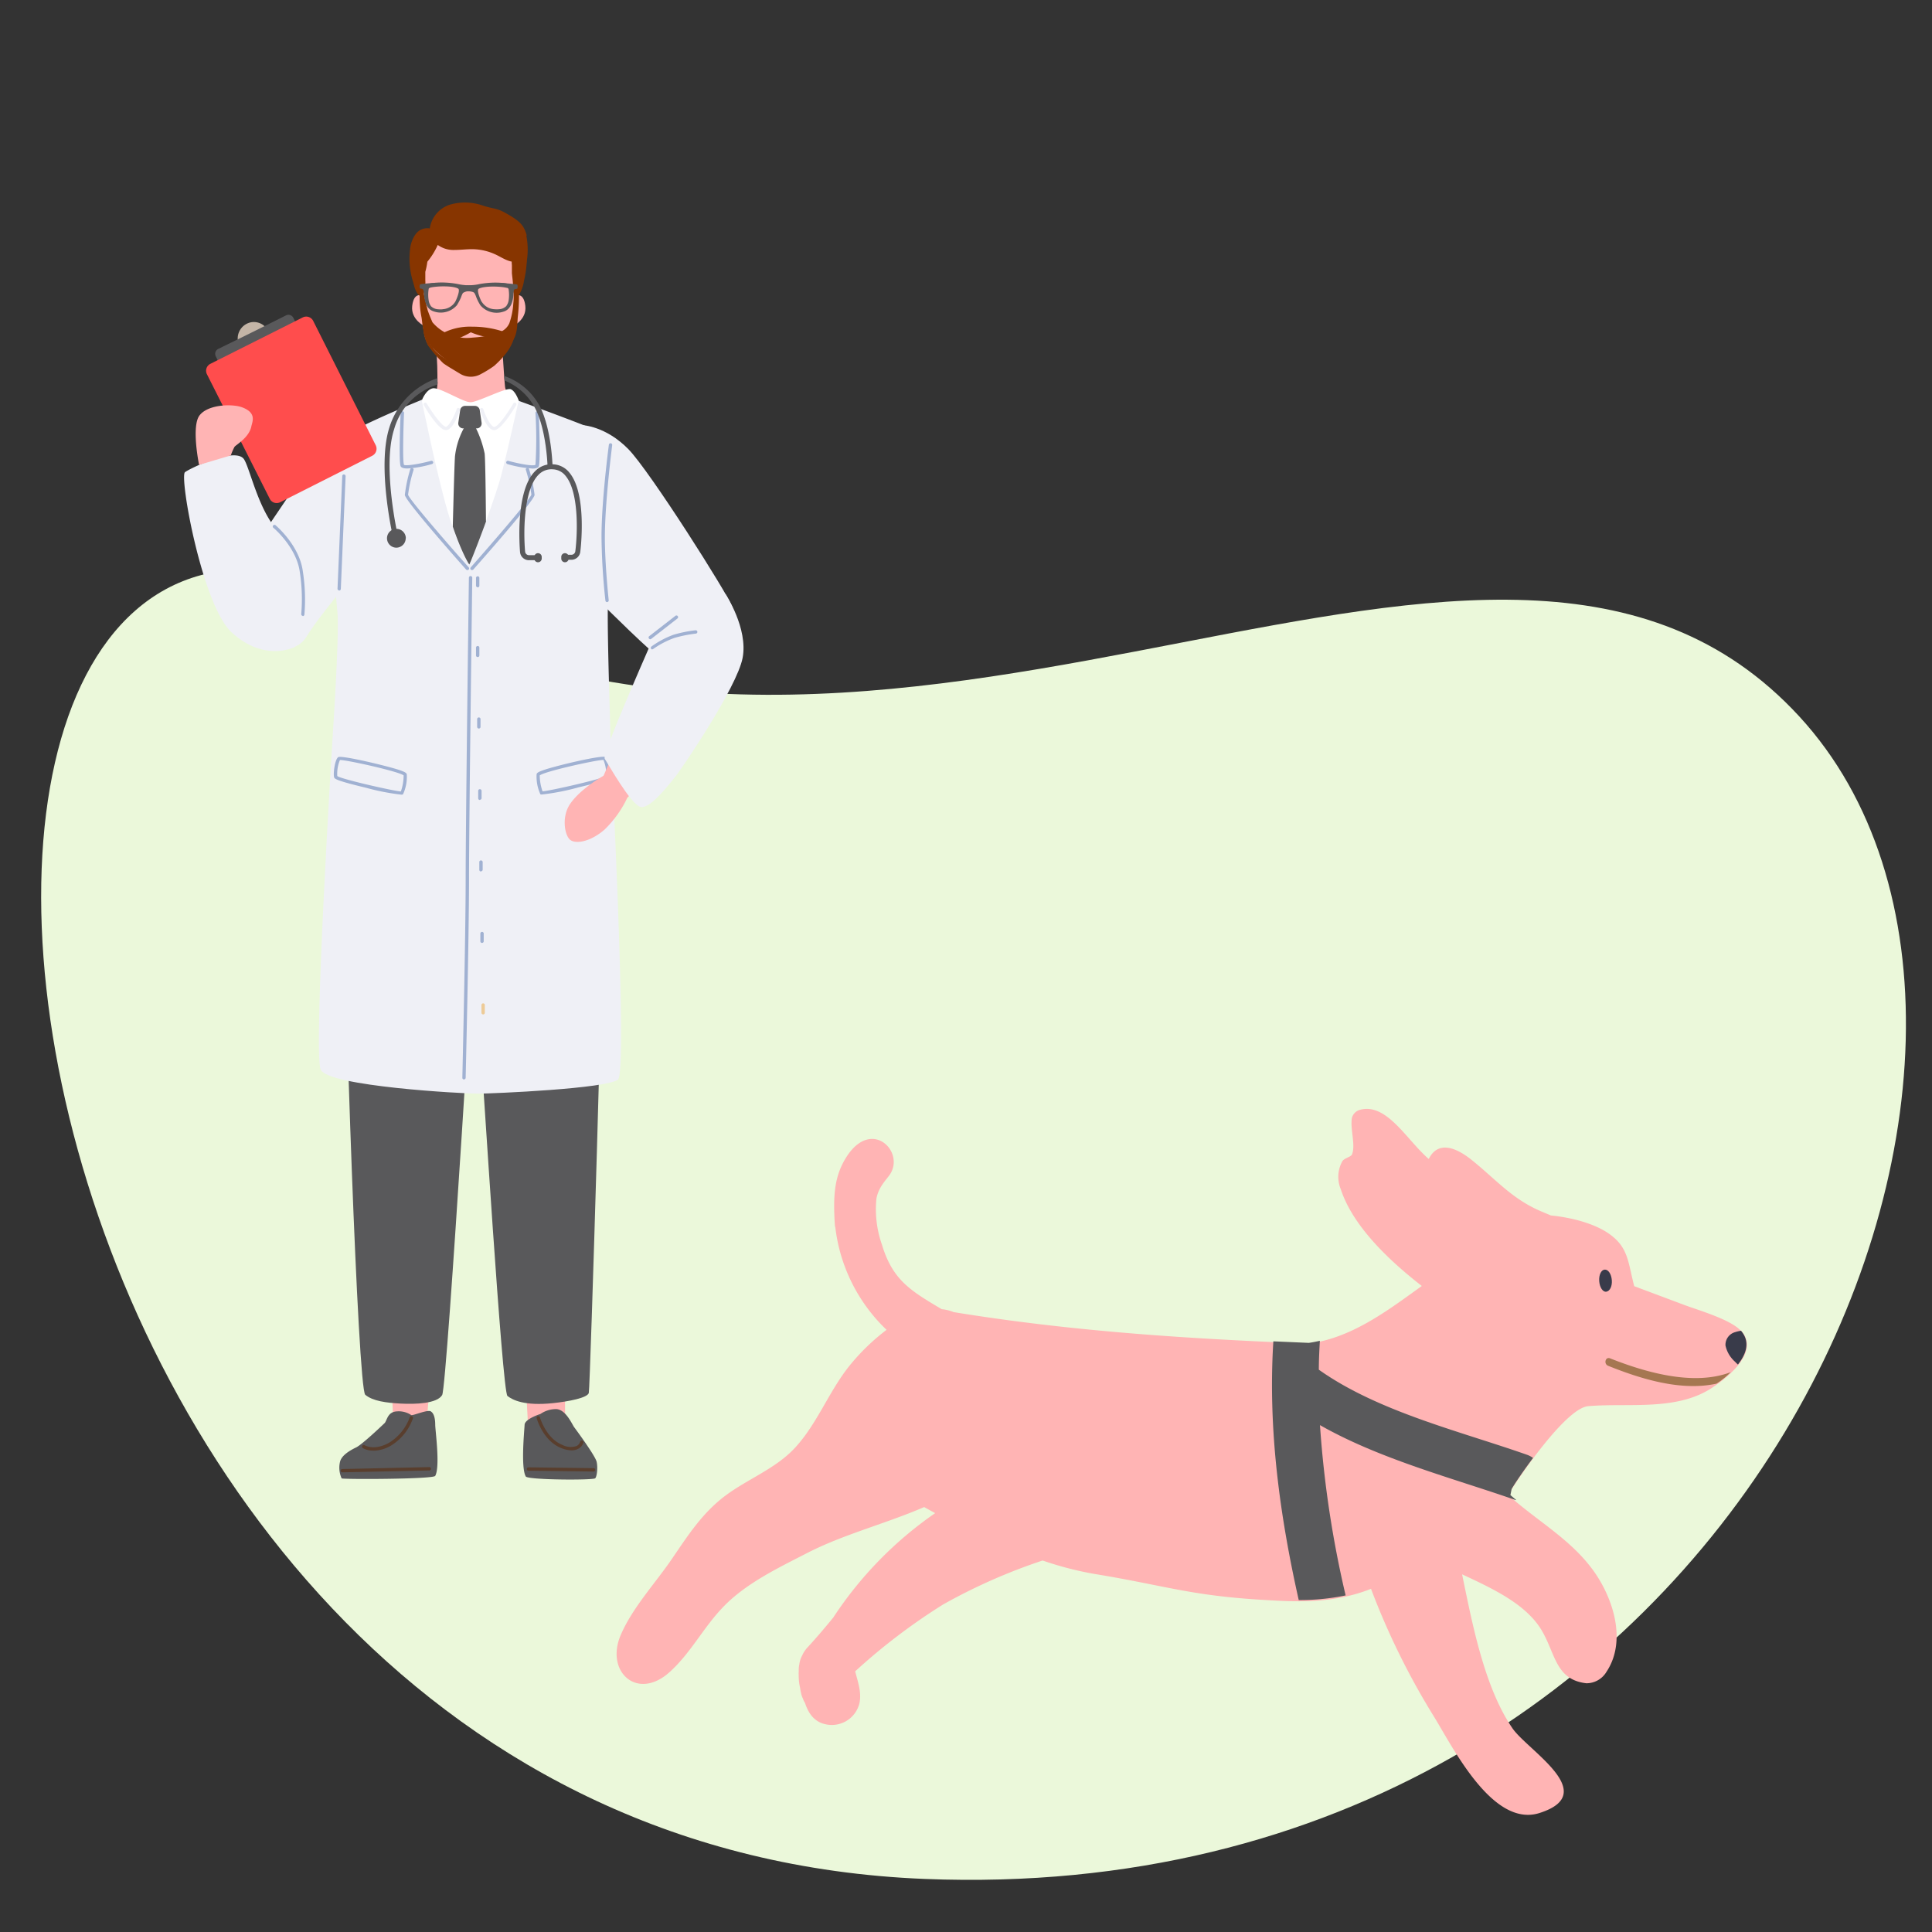 <?xml version="1.0" encoding="utf-8"?><svg id="Layer_1" data-name="Layer 1" xmlns="http://www.w3.org/2000/svg" viewBox="0 0 351 351"><rect x="0" y="0" width="351" height="351" fill="#333333" stroke="none"/><defs><style>.cls-1{fill:#ebf8da;}.cls-2{fill:#ffb4b4;}.cls-3{fill:#59595b;}.cls-4{fill:#393b4a;}.cls-5{fill:#a57751;}.cls-6{fill:#c4b5a7;}.cls-7{fill:#873500;}.cls-8{fill:#eff0f6;}.cls-9{fill:#fff;}.cls-10{fill:#a0b1d2;}.cls-11{fill:#593e2d;}.cls-12{fill:#ff4d4d;}.cls-13{fill:#edcb98;}</style></defs><path class="cls-1" d="M168,341.36c150,6,213.57-151.8,158.89-211.2S168,160.36,70,110.36C-35.86,56.35-9.94,334.24,168,341.36Z"/><path class="cls-2" d="M316.28,241.71l-.07,0c-1.85-2-7.69-3.69-10.13-4.6l-9.18-3.44c-1.18-4.58-1.07-7.1-4.68-9.6-2.44-1.68-6.36-2.84-10.46-3.25l-1.4-.59c-5.46-2.22-8.33-5.71-12.79-9.33-3.65-3-6.53-3.3-8-.34-4-3.44-7.62-10.25-12.49-8.93a2.06,2.06,0,0,0-1.47,1.47c-.35,2,.73,5,0,6.66-.2.44-1.5.68-1.77,1.27a5.84,5.84,0,0,0-.26,5c2.18,6.7,8.73,12.94,14.73,17.6-6.54,4.73-12.79,9.4-20.48,10.47-21.63-.85-43-2.2-64.58-5.72a7.43,7.43,0,0,0-2.16-.53c-5.68-3.37-8.92-5.28-10.87-11.75a19.36,19.36,0,0,1-1-8.28c.34-2.07,1.73-3.42,2.37-4.32,3-4.18-3.29-10.61-7.9-3.16-2.07,3.34-2.38,6.78-2,12.4a.44.44,0,0,0,.06.16,30.71,30.71,0,0,0,9.32,18.7,38.87,38.87,0,0,0-6.75,6.54c-3.74,4.67-5.82,10.46-9.84,14.84-3.53,3.85-8.63,5.69-12.75,8.79s-6.7,7.12-9.52,11.24c-3,4.46-7.28,9-9.42,14-2.91,6.68,3,12.13,8.93,6.71,3.9-3.56,6.09-8.11,9.8-11.91,4.14-4.24,9.95-7,15.18-9.69,6.53-3.36,14.27-5.32,21.2-8.32.66.37,1.33.74,2,1.1a69.14,69.14,0,0,0-18.41,18.81l-.08.13c-1.53,1.88-3.1,3.72-4.75,5.51a5.08,5.08,0,0,0-.92,1.41,4.41,4.41,0,0,0-.52,1.61,4.35,4.35,0,0,0-.11,1v.36a3.23,3.23,0,0,0,0,.63,2.42,2.42,0,0,0,0,.38,10,10,0,0,0,.27,2,4.9,4.9,0,0,0,.16.85,3.61,3.61,0,0,0,.33,1,3.38,3.38,0,0,0,.38.79c.59,1.85,1.66,3.41,3.65,3.86a5.17,5.17,0,0,0,6.23-3.75c.42-1.88-.2-3.71-.68-5.52,0-.06-.05-.11-.06-.16a1.37,1.37,0,0,1,0-.19,110.17,110.17,0,0,1,15.93-12.11,103.09,103.09,0,0,1,18.1-8,61.15,61.15,0,0,0,9.25,2.41c13,2.13,17.43,3.94,30.62,4.73,5.42.32,12.61.87,19.79-2a133.7,133.7,0,0,0,11.36,23.09c3.5,5.64,10.71,20.37,19.26,17.64,11.17-3.56-2.12-11.34-4.9-15.36-5.15-7.48-7.35-19.2-9.17-28,5.48,2.56,11.61,5.38,14.45,10.17,2.52,4.22,2.51,9,8.14,9.62a4.23,4.23,0,0,0,3.64-2.08c3.92-5.88.95-14.24-3-19.2-4-5.13-9.75-8.38-14.55-12.66.09-.37.14-.76.22-1.14,1.65-2.65,10-14.91,14-15.26,7.24-.63,16.05.95,22.52-3.35C314.72,249.68,319.58,245.32,316.28,241.71Z"/><path class="cls-3" d="M274.65,270.48c.58-1,2.05-3.17,3.87-5.61a4.49,4.49,0,0,0-1.06-.56c-12.25-4.31-27.1-7.84-37.86-15.47,0-1.74.09-3.5.19-5.25-.66.15-1.33.28-2,.38l-6.45-.28c-1,15.8,1.14,31.57,4.61,47a40.7,40.7,0,0,0,8.52-.84,191.34,191.34,0,0,1-4.66-30.94c10.82,6.16,24.07,9.62,35.39,13.56l.29.07c-.36-.31-.73-.61-1.09-.93.1-.37.15-.75.24-1.13Z"/><path class="cls-4" d="M290.54,232.75c-.08-1.11.35-2.05,1-2.09s1.2.8,1.29,1.91-.35,2-1,2.1-1.21-.81-1.29-1.92Z"/><path class="cls-5" d="M314.43,249.29c-6.78,2.59-15.57,0-21.92-2.51-.84-.34-1.2,1-.36,1.35,5.85,2.35,13.19,4.67,19.69,3.25a14.91,14.91,0,0,0,2.59-2.09Z"/><path class="cls-4" d="M316.3,241.77a6.4,6.4,0,0,0-1.07.25,2.39,2.39,0,0,0-1.75,2.42,5.45,5.45,0,0,0,1.73,2.95c.16.18.35.35.53.52C317.31,245.91,318,243.75,316.3,241.77Z"/><path class="cls-6" d="M49,60.89a2.94,2.94,0,0,1,0,1L44.61,64a2.92,2.92,0,0,1-1.42-2,2,2,0,0,1,0-.33,3,3,0,0,1,2.37-3.11,2.89,2.89,0,0,1,2.52.71A2.82,2.82,0,0,1,49,60.89Z"/><path class="cls-3" d="M53.24,59.78,49,61.87,44.61,64l-3.79,1.85a1,1,0,0,1-1.29-.44l-.35-.72a1,1,0,0,1,.45-1.29l3.51-1.72L48,59.28l4-2a1,1,0,0,1,1.29.45l.35.73a1,1,0,0,1-.44,1.28Z"/><polygon class="cls-2" points="95.32 247.64 95.9 258.3 100.41 260.47 102.66 257.77 102.64 248.34 95.32 247.64 95.32 247.64"/><path class="cls-3" d="M98.18,256.89a5,5,0,0,1,2.88-.89c1.68.08,2.76,2.52,3.22,3.24,0,0,3.86,5.18,4.12,6.35s0,2.87-.3,3c-.74.35-12.22.28-12.58-.35-.93-1.64-.25-8.42-.21-9.4s2.49-1.84,2.87-1.95Z"/><polygon class="cls-2" points="78.37 247.5 77.63 257.09 73.77 260.51 71.41 257.89 71.08 248.47 78.37 247.5 78.37 247.5"/><path class="cls-3" d="M78.29,256.41c-.66-.35-3.19.79-3.57.68a4.1,4.1,0,0,0-2.55-.68c-1.67.07-1.78,1.36-2.24,2.08,0,0-4.06,3.91-5.24,4.48s-2.65,1.45-2.92,2.62a4.71,4.71,0,0,0,.3,3c.27.19,16.69.16,17-.46.93-1.65,0-8.31,0-9.29s-.18-2.09-.83-2.43Z"/><path class="cls-2" d="M96.2,75.84,85,82.91,74.56,76s4.4-3.65,4.79-5.16a9.5,9.5,0,0,0,.14-1.53c0-1.25,0-2.91-.08-4.27s-.14-2.41-.14-2.41l11.92-.71s.34,6,.56,8.28,4.45,5.64,4.45,5.64Z"/><path class="cls-2" d="M93.57,60.25a12.22,12.22,0,0,1-.4,1.52h0a3.87,3.87,0,0,1-.39.79,24.62,24.62,0,0,1-3.49,3.84,15.45,15.45,0,0,1-1.89,1.47,3.84,3.84,0,0,1-2,.76,7.1,7.1,0,0,1-3.54-1.83,16.26,16.26,0,0,1-1.34-1.17h0a23.57,23.57,0,0,1-2.74-3A6.67,6.67,0,0,1,77,60.13c-.87-4.47-.8-12.64-.8-12.64s-.29-3.38,8.57-3.87,9.33,4,9.33,4,.37,8.21-.48,12.66Z"/><path class="cls-2" d="M85.57,70.34c-1.85.28-5.09-.71-6.08-1,0-1.25-.11-4.83-.11-4.83s4.36,3.28,5.93,3.32c1.74,0,2.24-.54,2.77-.23s-.31,2.43-2.51,2.77Z"/><path class="cls-2" d="M93.7,53.7s1.44-.69,1.74,1.87-2.35,3.75-2.35,3.75v-3.9c0-.15.61-1.72.61-1.72Z"/><path class="cls-2" d="M76.64,53.7s-1.45-.69-1.75,1.87,2.35,3.75,2.35,3.75v-3.9c0-.15-.6-1.72-.6-1.72Z"/><path class="cls-7" d="M77.76,46.15a.47.47,0,0,0-.33-.43,2.86,2.86,0,0,0-2,.34c-.56.44-.56,1.45-.57,2.08a17.35,17.35,0,0,0,.23,1.92,7.16,7.16,0,0,0,.23,2.16c.21.57.56,1.57,1.29,1.63a.29.29,0,0,0,.27-.15,7,7,0,0,0,.39-2.8c0-.51,0-1,0-1.52a12.34,12.34,0,0,0,.46-3.23Z"/><path class="cls-7" d="M93.35,46.07a.44.44,0,0,0-.13.33l-.07.05a.88.88,0,0,0-.15.39,6,6,0,0,0,0,1.34c0,.49,0,1,0,1.45.08.86.22,1.71.22,2.58,0,.51,0,1.48.73,1.55a.43.43,0,0,0,.35-.2A7,7,0,0,0,95.2,51a18.83,18.83,0,0,0,.49-3.4c0-1.09-1.28-2.41-2.34-1.53Z"/><path class="cls-8" d="M105.81,77.24s4.21.14,8.34,4.35c3.93,4,18.12,26.45,18.83,28.55,2.73,8.07-8.43,12.08-12.2,10.09-1.89-1-11.49-10.61-11.49-10.61l-5-28.91,1.48-3.47Z"/><path class="cls-3" d="M65.11,126s42.8-1.11,43,0,1.28,25.34,1.47,33.73-2.36,92.46-2.61,93.34-3.59,1.54-6.53,1.85c-5.11.53-7.3-.55-8.25-1.31S87.66,194.14,87.35,191c-1-9.76-3.07-31.48-3.45-34.34S68.66,135.9,68.66,135.33,65.11,126,65.11,126Z"/><path class="cls-3" d="M65.11,124.12c-2.71,18.77-2.68,18.55-2.62,35.84,0,16.94,2.51,92.3,3.87,93.44s3.79,1.46,6.47,1.6,6.58,0,7.5-1.55,6.46-93.92,6.46-93.92,0-15.75-.57-17.69-21.11-17.72-21.11-17.72Z"/><path class="cls-3" d="M99.62,148s.61,1.57,3.39,3.7a48,48,0,0,0,4.35,3s-6,5-6.37,5.06-3.19,0-3.9-1-2.38-6.13-2.18-7,4.71-3.8,4.71-3.8Z"/><path class="cls-9" d="M76.68,72.63s.72-1.85,1.95-2.08,5.52,2.53,6.83,2.53,6.41-2.68,7.31-2.37,1.51,2.17,1.51,2.17-2.15,1.83-2.26,2a56.39,56.39,0,0,1-7.09,1.87c-1,0-3.28,1.11-4.8,0a20,20,0,0,1-3.45-4.1Z"/><path class="cls-8" d="M76.68,72.63a19.14,19.14,0,0,0,8.92,2.53,16,16,0,0,0,8.63-2.34s16.29,5.91,17.61,6.92-1.32,20.79-1.42,31c-.06,6.55.5,22.26.5,23.57s-50.47-.74-50.47-.74,1.25-18.64.84-22.48-2-27.53-1.62-29.66,17-8.81,17-8.81Z"/><path class="cls-9" d="M94.22,72.82s-1.89,8.57-3,12.92c-.47,2-1.71,5.58-2.94,9-1.5,4.11-3,7.86-3.06,7.86s-1.36-2.08-3-6.88c-.29-.85-.59-1.8-.9-2.84-2-6.83-4.71-20.2-4.71-20.2s10.64.61,11.29.5,6.25-.31,6.25-.31Z"/><path class="cls-3" d="M86.61,77.83H84.15a.9.9,0,0,1-.89-1l.34-2.32a.9.9,0,0,1,.89-.77h1.78a.9.9,0,0,1,.89.77l.34,2.32a.9.9,0,0,1-.89,1Z"/><path class="cls-3" d="M88.32,94.69c-1.5,4.11-3,7.86-3.06,7.86s-1.36-2.08-3-6.88c.12-4.6.29-11.11.4-12.78a14.09,14.09,0,0,1,1.59-5.06,6.61,6.61,0,0,1,.31-.59h1.66s.11.22.27.59a19.35,19.35,0,0,1,1.56,4.57c.12,1.13.2,7.45.24,12.29Z"/><path class="cls-8" d="M81,78.14c-1.25,0-3.4-3.45-4-4.54a.31.31,0,0,1,.11-.41.29.29,0,0,1,.41.1c1.28,2.14,3,4.35,3.53,4.24s1.52-2,1.93-3.21a.29.29,0,0,1,.38-.19.3.3,0,0,1,.2.38c-.19.56-1.18,3.37-2.38,3.62Z"/><path class="cls-8" d="M89.73,78.14h-.12c-1.21-.25-2.2-3.06-2.38-3.62a.3.3,0,0,1,.57-.19c.42,1.25,1.29,3.08,1.93,3.21s2.25-2.1,3.53-4.24a.3.3,0,0,1,.42-.1.29.29,0,0,1,.1.41c-.65,1.09-2.8,4.54-4,4.54Z"/><path class="cls-10" d="M74,85.11c-.62,0-1.07-.11-1.21-.4-.36-.79-.08-8.23,0-9.71a.3.3,0,0,1,.32-.29.3.3,0,0,1,.29.31c-.17,4.21-.24,9,0,9.43.28.23,2.54-.09,4.91-.72a.3.3,0,1,1,.15.58,19.71,19.71,0,0,1-4.41.8Z"/><path class="cls-10" d="M84.89,103.56a.28.28,0,0,1-.22-.1c-2.6-2.93-11.07-12.56-11.12-13.55a26.27,26.27,0,0,1,1-4.71.31.31,0,0,1,.59.17,24.72,24.72,0,0,0-1,4.51c.19.8,6.83,8.51,11,13.18a.29.29,0,0,1-.23.5Z"/><path class="cls-10" d="M96.61,85.11a20,20,0,0,1-4.42-.8.3.3,0,1,1,.16-.58c2.38.63,4.63,1,4.93.7a78.2,78.2,0,0,0,0-9.41.3.3,0,1,1,.6,0c.07,1.48.34,8.92,0,9.71-.13.29-.57.4-1.2.4Z"/><path class="cls-10" d="M85.74,103.56a.29.29,0,0,1-.2-.07.3.3,0,0,1,0-.43c4.13-4.67,10.77-12.38,11-13.2a27.77,27.77,0,0,0-1-4.49.29.29,0,0,1,.2-.37.3.3,0,0,1,.38.2,28,28,0,0,1,1,4.71c-.06,1-8.53,10.62-11.12,13.55a.3.3,0,0,1-.23.1Z"/><path class="cls-11" d="M62.18,267.49a.31.31,0,0,1-.3-.29.3.3,0,0,1,.3-.31l15.76-.35a.31.31,0,1,1,0,.61l-15.76.34Z"/><path class="cls-11" d="M67.83,263.54a3.75,3.75,0,0,1-1.86-.42.31.31,0,1,1,.32-.52c.07,0,1.69,1,4.37-.47a9,9,0,0,0,3.78-4.64.3.3,0,0,1,.38-.2.31.31,0,0,1,.2.39,9.42,9.42,0,0,1-4.07,5,6.52,6.52,0,0,1-3.12.88Z"/><path class="cls-11" d="M107.8,267.34h0L96,267.19a.3.3,0,0,1-.3-.31.31.31,0,0,1,.3-.3h0l11.84.15a.3.3,0,0,1,.3.31.29.29,0,0,1-.3.3Z"/><path class="cls-11" d="M103.88,263.5a5.31,5.31,0,0,1-1.94-.43c-3.26-1.3-4.39-5.24-4.44-5.41a.31.31,0,0,1,.22-.37.29.29,0,0,1,.37.21s1.1,3.82,4.07,5a3.26,3.26,0,0,0,2.58.21,1.26,1.26,0,0,0,.66-.76.3.3,0,1,1,.59.15,1.85,1.85,0,0,1-1,1.14,2.5,2.5,0,0,1-1.15.26Z"/><path class="cls-7" d="M92.8,61.77a4.13,4.13,0,0,1-.79.83c-.28.3-.58.58-.88.86s-.61.56-.92.83a6.24,6.24,0,0,1-1.06.77c-.4.23-.76.52-1.18.71-1.79.82-1.64-1.87-1.7-2.88,0-.23-.24-.08-.41-.07a.41.41,0,0,0-.18,0,26.53,26.53,0,0,1-.58-.06.31.31,0,0,0-.37.3c0,.41.09.81,0,1.23a4.13,4.13,0,0,1-.18,1c-.19.66-.78.77-1.38.75a3.2,3.2,0,0,1-1.1-.29A8.43,8.43,0,0,1,78.48,63a9.72,9.72,0,0,1-1.42-2.8l-.11,0a7.37,7.37,0,0,0,.83,2.6,24.89,24.89,0,0,0,2.76,3.2c.43.31.88.59,1.34.87l1.77,1.07a3.75,3.75,0,0,0,3.75,0,19.74,19.74,0,0,0,2.38-1.47A18.16,18.16,0,0,0,92,64.12a9,9,0,0,0,1.3-2.42l.3-1.45c0-.08,0-.17,0-.27-.29.6-.5,1.2-.78,1.79Z"/><path class="cls-7" d="M94.25,52.24a.17.17,0,0,0-.18-.15c0-.12,0-.23,0-.34s-.06-.14-.14-.14a1.26,1.26,0,0,0-.34-.55.15.15,0,0,0,.24-.19l0,0a.17.17,0,0,0-.3,0c-.43,1.24-.08,2.9-.27,4.2a13.43,13.43,0,0,1-.72,3.65c-.66,1.45-2.07,1.87-3.52,2.19a22,22,0,0,1-3.13.42,9.1,9.1,0,0,1-1.73.05,11.14,11.14,0,0,1-2.67-.68,7.72,7.72,0,0,1-2.93-2.16l-.4-.95c-.17-.4-.31-.8-.46-1.21-.25-1.07-.54-2.15-.74-3.24a9.44,9.44,0,0,0-.18-1.51l0-.05v-.06a.15.15,0,0,0-.29,0,2.57,2.57,0,0,0-.16.62l0,.06a18.94,18.94,0,0,0,.27,5.57c.2,1.44.29,3.52,1.32,4.66l.12.07.13.16,0,0,0,.07.12.18a1,1,0,0,0,.38.37c1.67,1.77,4.86,4.28,7,3.22a1.67,1.67,0,0,0,1.22.15.92.92,0,0,0,1,0l.85-.63a1.15,1.15,0,0,0,.63-.17,8.94,8.94,0,0,0,1.27-1,.82.82,0,0,0,.23-.34,6.35,6.35,0,0,0,2.27-2.72.23.23,0,0,0,.14-.1c.7-1.07.7-2.74.78-4a34.52,34.52,0,0,0,.2-5.47Z"/><path class="cls-7" d="M92.66,61a6.5,6.5,0,0,0-1.1-.72,17.87,17.87,0,0,0-5.77-.93,10.85,10.85,0,0,0-6,1.53c-.22.12.65.26.87.23a1.39,1.39,0,0,0,.44-.17l.16-.07V61a.31.31,0,0,0-.07.2.41.41,0,0,0,.2.8,13.16,13.16,0,0,0,4.14-1.63,14.73,14.73,0,0,0,4.23,1.07c.32.09.64.17,1,.27a.18.18,0,0,0,.22-.18,3,3,0,0,0,.31,0,.27.27,0,0,0,.25-.25l.24.07a.19.19,0,0,0,.19-.06c.36.2.8.38.88-.07a.3.3,0,0,0-.13-.25Z"/><path class="cls-7" d="M95.7,42.76c-.51-1.65-.93-2.43-3.74-4-1.76-1-2.17-.76-4.11-1.37a9.9,9.9,0,0,0-6-.24,5.35,5.35,0,0,0-3.77,4.35,2.61,2.61,0,0,0-2.59,1.07,5.69,5.69,0,0,0-1,2.78,14,14,0,0,0,1.07,7.24.52.52,0,0,0,.14.21.33.33,0,0,0,.44-.19.84.84,0,0,0,0-.54l-.51-2.25c.57-.76,1.27-1.41,1.9-2.14a13.19,13.19,0,0,0,2-3.18,4.83,4.83,0,0,0,3,.91c1.08,0,2.15-.14,3.23-.14a10.26,10.26,0,0,1,4.49,1.07c1.21.6,2.47,1.48,3.78,1.17a2.82,2.82,0,0,1,1.59.39,13.06,13.06,0,0,0,0-5.09Z"/><path class="cls-8" d="M65.38,81c2.84,1.38,8.55,8.45,4.21,16-3,5.29-10.59,13.29-14,18.8-1.42,2.32-4.8,2.6-7.36,1.69l-2.79-1c-.42-.15-4.17-7.21-3.4-9.84S55.82,84.84,57.83,82.74c2.9-3,4.71-3.14,7.55-1.76Z"/><path class="cls-8" d="M54.75,104.31s-.08-3.69-4-7.58-5.48-12.46-6.59-13.5c-1.91-1.81-9.48,1.77-10.55,2.55s3.13,24.25,8.5,29.13c6.09,5.54,11.53,2.59,11.53,2.59s1-6.91,1.25-7.47a44.37,44.37,0,0,0-.15-5.72Z"/><path class="cls-12" d="M67.63,82.8,50.91,91.24a1.4,1.4,0,0,1-1.9-.62L37.6,68a1.4,1.4,0,0,1,.62-1.9L55,57.67a1.41,1.41,0,0,1,1.9.63L68.26,80.89a1.43,1.43,0,0,1-.63,1.91Z"/><path class="cls-2" d="M36.17,84.47s-1.45-7,.08-9,5.86-2.13,7.68-1.49c2.76,1,1.92,2.6,1.73,3.5-.43,2.06-2.78,3.31-3.06,3.71a11.39,11.39,0,0,0-.67,1.55l-5.76,1.72Z"/><path class="cls-8" d="M60.45,133.58s-3.6,57.72-2.18,60.76,25.86,4.35,28.52,4.35,23.73-.91,25.5-2.58-1.37-61.79-1.37-61.79-15.48-6.1-15.89-6.25-34.58,5.51-34.58,5.51Z"/><path class="cls-10" d="M98.06,140.85a8.83,8.83,0,0,0,.51,2.92c1.4-.1,10.69-2.21,11.55-2.79a6.54,6.54,0,0,0-.49-2.92h0c-1.33,0-10.67,2.09-11.52,2.79Zm.41,3.49c-.23,0-.27,0-.3-.06a7.62,7.62,0,0,1-.68-3.64c.06-.21.27-.39,1.19-.71,2.28-.81,10.69-2.8,11.28-2.39s.94,3,.72,3.68c-.08.22-.18.55-5.57,1.82a41.83,41.83,0,0,1-6.64,1.3Z"/><path class="cls-2" d="M129.28,114.72a5.64,5.64,0,0,1,1.65,8.28c-1.25,1.64-2.67,7.06-4.08,8.59C123,135.75,114,144.9,114,144.9l-4.37-3.9s7-16.45,10.35-21.81c.66-1,1.24-1.94,1.76-2.72a5.64,5.64,0,0,1,7.55-1.75Z"/><path class="cls-2" d="M109.86,140.82s-4.25,2.3-6.26,5.2c-1.65,2.39-1,5.8,0,6.57s3.62.39,6.23-1.87a19.88,19.88,0,0,0,4.27-6.07s1.18-4.37.85-4.43-5.07.6-5.07.6Z"/><path class="cls-8" d="M119.53,114S109.3,137,109.86,137.84s4.72,8.28,6.48,8.75,5.11-4,6.22-5.31,11.35-16.4,12.36-21.77-3.1-11.57-3.1-11.57-5.2,1.24-5.51,1.24-6.78,4.77-6.78,4.77Z"/><path class="cls-10" d="M55,111.89h0a.31.31,0,0,1-.27-.34,32.45,32.45,0,0,0-.27-7.69c-.63-4.49-4.79-8-4.83-8a.31.31,0,0,1,.39-.47c.18.15,4.38,3.7,5,8.42a33,33,0,0,1,.28,7.85.3.3,0,0,1-.3.27Z"/><path class="cls-10" d="M118.54,118a.33.33,0,0,1-.25-.13.31.31,0,0,1,.07-.42,16.51,16.51,0,0,1,4-2.13,22.93,22.93,0,0,1,4-.81.3.3,0,1,1,.07.6,23.79,23.79,0,0,0-3.92.79,16.23,16.23,0,0,0-3.83,2,.32.32,0,0,1-.18.06Z"/><path class="cls-10" d="M118.16,116.14a.32.32,0,0,1-.24-.11.31.31,0,0,1,0-.43l4.79-3.72a.3.3,0,0,1,.37.48l-4.78,3.72a.33.33,0,0,1-.19.06Z"/><path class="cls-10" d="M110.29,109.39a.31.31,0,0,1-.3-.27,115.78,115.78,0,0,1-.71-11.58c0-6.73,1.33-16.65,1.34-16.75a.31.31,0,0,1,.34-.26.3.3,0,0,1,.26.34c0,.1-1.3,10-1.33,16.67,0,5.06.69,11.44.7,11.51a.3.3,0,0,1-.27.33Z"/><path class="cls-10" d="M61.61,107.26h0a.3.3,0,0,1-.29-.32l.86-20.45a.28.28,0,0,1,.32-.29.32.32,0,0,1,.29.31L61.92,107a.32.32,0,0,1-.31.29Z"/><path class="cls-10" d="M84.29,196.11h0a.29.29,0,0,1-.29-.31c0-.26.6-25.63.6-36s.58-54.4.59-54.84a.29.29,0,0,1,.31-.3.3.3,0,0,1,.3.3c0,.45-.59,44.5-.59,54.84s-.6,35.74-.61,36a.3.3,0,0,1-.3.3Z"/><path class="cls-10" d="M86.79,106.69a.31.31,0,0,1-.31-.3V105a.3.3,0,0,1,.31-.3.29.29,0,0,1,.3.3v1.41a.3.3,0,0,1-.3.3Z"/><path class="cls-10" d="M86.79,119.37a.3.3,0,0,1-.31-.3v-1.41a.31.31,0,0,1,.31-.3.3.3,0,0,1,.3.3v1.41a.29.29,0,0,1-.3.3Z"/><path class="cls-10" d="M87,132.36a.31.31,0,0,1-.31-.31v-1.4a.31.31,0,0,1,.31-.31.3.3,0,0,1,.3.31v1.4a.3.3,0,0,1-.3.31Z"/><path class="cls-10" d="M87.18,145.34a.3.3,0,0,1-.3-.3v-1.41a.31.31,0,0,1,.61,0V145a.3.3,0,0,1-.31.3Z"/><path class="cls-10" d="M87.38,158.33a.3.3,0,0,1-.3-.3v-1.41a.29.29,0,0,1,.3-.3.3.3,0,0,1,.31.3V158a.31.31,0,0,1-.31.3Z"/><path class="cls-10" d="M87.58,171.31a.3.3,0,0,1-.31-.3v-1.4a.31.31,0,0,1,.31-.31.3.3,0,0,1,.3.31V171a.29.29,0,0,1-.3.3Z"/><path class="cls-13" d="M87.78,184.3a.31.31,0,0,1-.31-.3v-1.41a.3.3,0,0,1,.31-.3.29.29,0,0,1,.3.3V184a.3.3,0,0,1-.3.3Z"/><path class="cls-3" d="M71.47,97.89c-.13-.53-3-13.09-.74-20.19a13.75,13.75,0,0,1,8.76-9s0,.12,0,.56a5,5,0,0,1,0,.6A11.88,11.88,0,0,0,71.6,78c-2.22,6.86.73,19.58.76,19.7l-.89.21Z"/><path class="cls-3" d="M73.73,97.79A1.71,1.71,0,1,0,72,99.5a1.72,1.72,0,0,0,1.71-1.71Z"/><path class="cls-3" d="M99.48,84.82c0-.06-.18-6.54-2.19-10.52a10.88,10.88,0,0,0-5.64-5.17l-.06-.83a11.59,11.59,0,0,1,6.52,5.59c2.1,4.16,2.27,10.64,2.28,10.91l-.91,0Z"/><path class="cls-3" d="M96.11,101.78a1.63,1.63,0,0,1-1.63-1.48c-.09-1.13-.83-11.09,2.7-14.66a4.13,4.13,0,0,1,3.39-1.28,4,4,0,0,1,2.91,1.55c3.22,3.92,2,14,1.94,14.37a1.63,1.63,0,0,1-1.61,1.42H102.7v-.91h1.11a.72.72,0,0,0,.71-.62c.44-3.47.63-10.79-1.74-13.68a3.08,3.08,0,0,0-2.27-1.22,3.26,3.26,0,0,0-2.69,1c-2.62,2.66-2.76,10-2.42,13.94a.71.71,0,0,0,.73.65l1.2,0,0,.91-1.2,0Z"/><path class="cls-3" d="M97.74,102.15h0a.67.67,0,0,1-.67-.67v-.31a.67.67,0,0,1,.67-.67.68.68,0,0,1,.68.67v.31a.68.68,0,0,1-.68.67Z"/><path class="cls-3" d="M102.64,102.15h0a.67.67,0,0,1-.67-.67v-.31a.67.67,0,0,1,1.34,0v.31a.67.67,0,0,1-.67.67Z"/><path class="cls-10" d="M73.35,140.87ZM61.28,141c.85.58,10.17,2.7,11.55,2.79a8.9,8.9,0,0,0,.5-2.92c-.86-.71-10.48-2.85-11.57-2.79a6.4,6.4,0,0,0-.48,2.92Zm11.64,3.37a41.43,41.43,0,0,1-6.49-1.27c-5.53-1.31-5.64-1.65-5.72-1.86-.22-.67.14-3.27.73-3.68s9.34,1.7,11.28,2.39c.91.32,1.12.5,1.18.71a7.51,7.51,0,0,1-.68,3.64s-.07.07-.3.07Z"/><path class="cls-3" d="M80.42,56.19a4.27,4.27,0,0,1-.8,0,2,2,0,0,1-1.31-.55,2.41,2.41,0,0,1-.43-1.06,6.53,6.53,0,0,1,0-2.07c0-.15.19-.23.35-.27,1.19-.28,4.08-.35,5,.19.46.25-.37,2.14-.51,2.37a2.88,2.88,0,0,1-2.35,1.38Zm5.19-4.35a11,11,0,0,1-2-.15c-3.25-.72-6.5-.27-6.55.39-.14,1.55,0,4,1.78,4.51A3.88,3.88,0,0,0,83,55.46a9.28,9.28,0,0,0,.78-1.5,3.94,3.94,0,0,1,.32-.73,2.26,2.26,0,0,1,1.53-.32V51.84Z"/><path class="cls-3" d="M79.2,51.37s-2.76.2-2.88.29a.8.8,0,0,0,0,.74c.12.08.37,0,.53.18a2.62,2.62,0,0,1,.26.91s.47-1.51.55-1.58,1.52-.54,1.52-.54Z"/><path class="cls-3" d="M87.5,54.83c-.14-.24-1-2.13-.51-2.38,1-.53,3.87-.45,5.06-.16.16,0,.33.11.35.26a6.6,6.6,0,0,1,0,2.08,2.38,2.38,0,0,1-.44,1,2,2,0,0,1-1.32.55,4.17,4.17,0,0,1-.79,0,2.85,2.85,0,0,1-2.34-1.38ZM84.67,52.9c.68,0,1.34.09,1.52.34a3.7,3.7,0,0,1,.33.73,8.45,8.45,0,0,0,.76,1.5,3.88,3.88,0,0,0,4.18,1.15c1.78-.49,1.93-2.95,1.8-4.5,0-.66-3.29-1.13-6.55-.43a10.15,10.15,0,0,1-2,.14V52.9Z"/><path class="cls-3" d="M91.09,51.4s2.76.22,2.87.3.11.68,0,.75-.37,0-.54.17a2.55,2.55,0,0,0-.25.91A14.28,14.28,0,0,0,92.6,52c-.09-.06-1.51-.55-1.51-.55Z"/></svg>